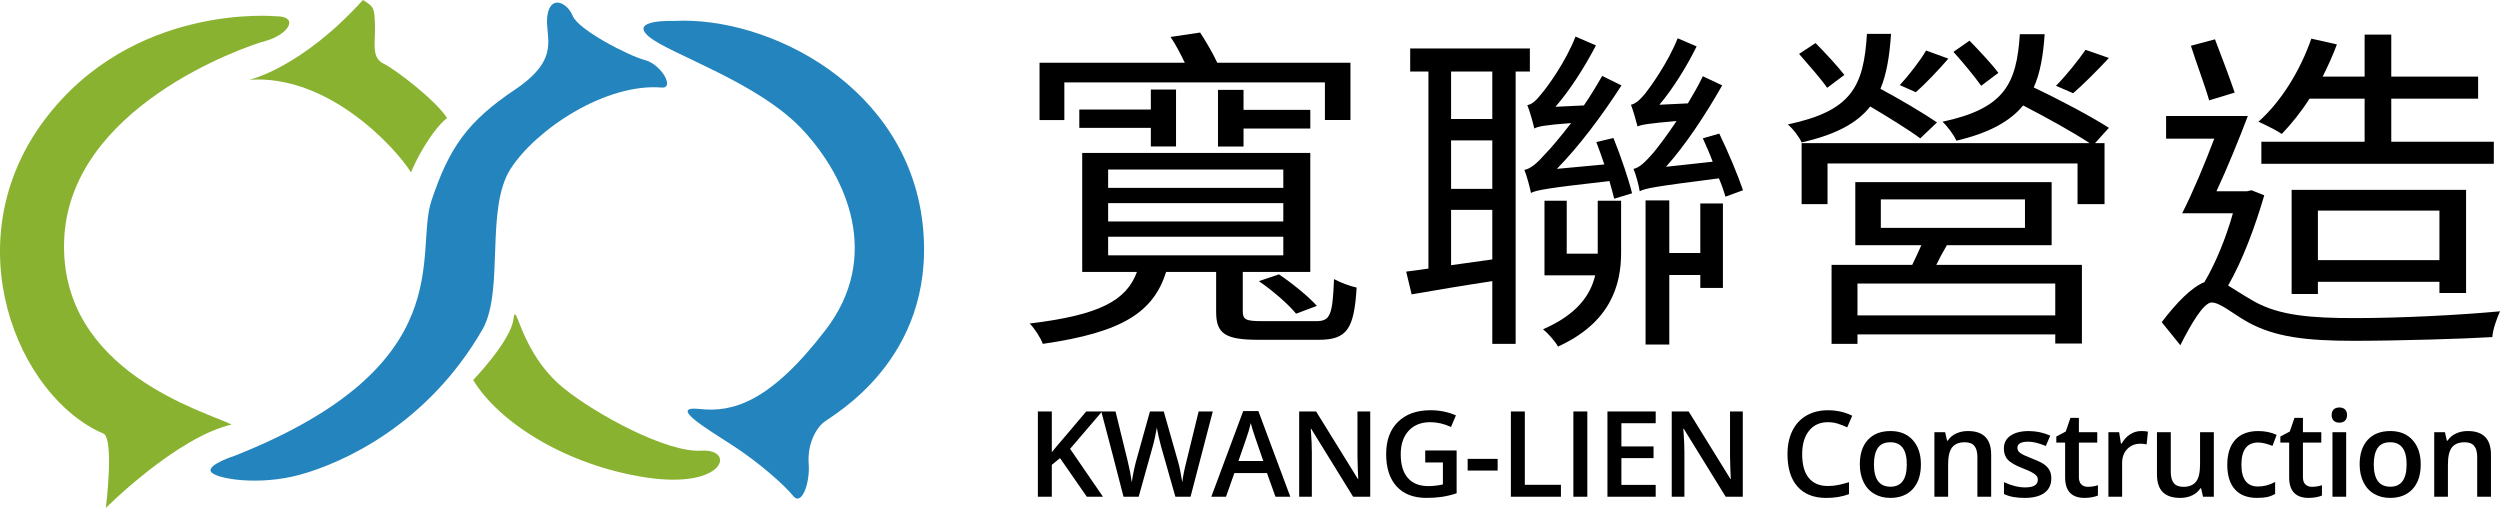 <?xml version="1.0" encoding="utf-8"?>
<!-- Generator: Adobe Illustrator 16.0.0, SVG Export Plug-In . SVG Version: 6.00 Build 0)  -->
<!DOCTYPE svg PUBLIC "-//W3C//DTD SVG 1.1//EN" "http://www.w3.org/Graphics/SVG/1.1/DTD/svg11.dtd">
<svg version="1.1" id="圖層_1" xmlns="http://www.w3.org/2000/svg" xmlns:xlink="http://www.w3.org/1999/xlink" x="0px" y="0px"
	 width="173.106px" height="35.167px" viewBox="0 0 173.106 35.167" enable-background="new 0 0 173.106 35.167"
	 xml:space="preserve">
<g>
	<path d="M91.133,22.237c0.985,0,1.137-0.423,1.238-2.912c0.43,0.235,1.111,0.493,1.566,0.587c-0.177,2.865-0.657,3.616-2.628,3.616
		h-4.169c-2.3,0-2.932-0.423-2.932-1.926v-2.771h-3.462c-0.884,2.771-2.981,4.18-8.541,4.979c-0.152-0.423-0.556-1.057-0.91-1.409
		c4.877-0.587,6.696-1.597,7.429-3.57h-3.79v-8.243h15.793v8.243h-4.675v2.724c0,0.563,0.202,0.681,1.289,0.681H91.133z
		 M73.698,8.312h-1.718V4.343h10.057c-0.278-0.587-0.632-1.269-0.985-1.785l2.046-0.305c0.404,0.611,0.884,1.433,1.188,2.09h9.223
		v3.968H91.74V5.705H73.698V8.312z M79.687,10.144V8.852h-4.953V7.583h4.953V6.198h1.744v3.945H79.687z M76.73,13.008h12.129V11.74
		H76.73V13.008z M76.73,15.333h12.129v-1.268H76.73V15.333z M76.73,17.682h12.129V16.39H76.73V17.682z M86.105,6.222v1.386h4.624
		v1.292h-4.624v1.245h-1.769V6.222H86.105z M88.556,18.997c0.909,0.61,2.071,1.55,2.628,2.184l-1.44,0.54
		c-0.506-0.634-1.617-1.597-2.577-2.254L88.556,18.997z"/>
	<path d="M104.947,4.954v18.857h-1.617v-4.345c-2.021,0.305-3.967,0.634-5.584,0.916l-0.379-1.574
		c0.479-0.07,0.985-0.141,1.541-0.211V4.954h-1.263V3.357h8.287v1.597H104.947z M103.33,4.954h-2.854v3.288h2.854V4.954z
		 M103.33,9.721h-2.854v3.358h2.854V9.721z M103.33,17.963v-3.429h-2.854v3.828L103.33,17.963z M111.719,9.556
		c0.505,1.245,1.062,2.889,1.289,3.828l-1.238,0.375c-0.076-0.329-0.202-0.751-0.329-1.221c-4.396,0.493-5.079,0.634-5.433,0.822
		c-0.076-0.376-0.277-1.151-0.455-1.597c0.43-0.07,0.91-0.493,1.466-1.127c0.329-0.329,0.985-1.104,1.769-2.114
		c-1.869,0.141-2.299,0.235-2.552,0.376c-0.076-0.376-0.304-1.174-0.48-1.621c0.354-0.047,0.657-0.375,1.011-0.822
		c0.379-0.446,1.643-2.161,2.325-3.922l1.415,0.611c-0.809,1.55-1.819,3.123-2.805,4.25l1.971-0.094
		c0.43-0.634,0.885-1.362,1.264-2.043l1.339,0.658c-1.364,2.113-2.931,4.204-4.473,5.777l3.285-0.305
		c-0.177-0.541-0.379-1.081-0.556-1.55L111.719,9.556z M110.632,13.901h1.617v3.616c0,2.254-0.758,4.837-4.371,6.481
		c-0.177-0.353-0.733-0.963-1.036-1.198c2.375-1.033,3.285-2.372,3.613-3.734h-3.512v-5.166h1.541v3.663h2.147V17.47V13.901z
		 M119.047,9.251c0.606,1.245,1.313,2.936,1.643,3.922l-1.213,0.446c-0.102-0.353-0.253-0.799-0.455-1.269
		c-4.422,0.564-5.079,0.681-5.483,0.893c-0.051-0.352-0.253-1.127-0.43-1.55c0.404-0.07,0.834-0.493,1.364-1.104
		c0.278-0.329,0.91-1.15,1.617-2.207c-1.971,0.164-2.451,0.258-2.703,0.375c-0.076-0.329-0.304-1.104-0.455-1.503
		c0.328-0.07,0.632-0.352,0.985-0.775c0.354-0.446,1.592-2.161,2.249-3.828l1.313,0.563c-0.732,1.479-1.667,2.959-2.577,4.039
		l1.971-0.094c0.354-0.587,0.733-1.245,1.036-1.879l1.34,0.634c-1.163,2.043-2.527,4.109-3.892,5.636l3.234-0.352
		c-0.202-0.563-0.455-1.104-0.683-1.621L119.047,9.251z M117.733,14.088h1.566v5.848h-1.566v-0.893h-2.147v4.814h-1.643v-9.98h1.643
		v3.64h2.147V14.088z"/>
	<path d="M132.962,9.58c-0.784-0.587-2.198-1.456-3.462-2.207c-0.91,1.15-2.375,1.949-4.751,2.489
		c-0.151-0.353-0.606-0.963-0.96-1.245c4.422-0.939,5.256-2.607,5.483-6.27h1.668c-0.102,1.526-0.304,2.771-0.733,3.804
		c1.365,0.728,2.982,1.69,3.917,2.325L132.962,9.58z M126.518,6.081c-0.404-0.587-1.288-1.597-1.945-2.348l1.137-0.751
		c0.683,0.681,1.567,1.644,1.997,2.208L126.518,6.081z M145.066,9.909h0.657v4.227h-1.87v-2.818h-17.31v2.818h-1.794V9.909h19.938
		c-1.138-0.751-2.957-1.761-4.6-2.607c-0.909,1.104-2.35,1.902-4.624,2.442c-0.151-0.375-0.606-0.986-0.96-1.315
		c4.271-0.916,5.13-2.583,5.356-6.059h1.719c-0.102,1.456-0.303,2.677-0.758,3.687c1.794,0.846,4.043,2.043,5.205,2.795
		L145.066,9.909z M134.807,16.977c-0.278,0.47-0.531,0.939-0.733,1.362h10.082v5.449h-1.845v-0.634h-13.695v0.658h-1.794v-5.472
		h5.584c0.202-0.399,0.43-0.916,0.632-1.362h-4.573v-4.368h13.595v4.368H134.807z M142.311,19.631h-13.695v2.207h13.695V19.631z
		 M130.233,15.779h9.981v-1.973h-9.981V15.779z M134.908,4.061c-0.732,0.846-1.592,1.738-2.249,2.325l-1.111-0.493
		c0.606-0.658,1.415-1.691,1.819-2.396L134.908,4.061z M137.182,5.94c-0.43-0.611-1.264-1.621-1.921-2.349l1.112-0.775
		c0.707,0.728,1.592,1.667,1.996,2.231L137.182,5.94z M146.026,4.014c-0.834,0.893-1.769,1.832-2.477,2.442l-1.188-0.517
		c0.683-0.681,1.566-1.785,2.047-2.489L146.026,4.014z"/>
	<path d="M156.783,13.525c-0.632,2.161-1.491,4.485-2.502,6.247c0.43,0.258,0.985,0.634,1.769,1.08c1.77,1.01,4.018,1.174,7,1.174
		c3.209,0,7.277-0.211,10.057-0.47c-0.202,0.446-0.506,1.268-0.531,1.785c-1.895,0.118-6.595,0.258-9.576,0.258
		c-3.311,0-5.483-0.258-7.354-1.292c-1.011-0.563-1.92-1.362-2.501-1.362c-0.557,0-1.415,1.456-2.174,2.959l-1.288-1.597
		c1.036-1.362,2.072-2.418,2.956-2.771c0.783-1.315,1.517-3.123,1.971-4.767h-3.512c0.707-1.385,1.541-3.358,2.224-5.167h-3.336
		V8.03h5.66c-0.632,1.667-1.44,3.64-2.173,5.213h2.122l0.304-0.07L156.783,13.525z M152.967,6.95
		c-0.278-0.986-0.885-2.583-1.264-3.781l1.668-0.446c0.454,1.174,1.035,2.724,1.364,3.687L152.967,6.95z M159.916,6.832
		c-0.581,0.916-1.264,1.761-1.92,2.442c-0.38-0.258-1.188-0.657-1.617-0.845c1.592-1.409,2.905-3.569,3.663-5.753l1.77,0.399
		c-0.278,0.751-0.632,1.527-0.985,2.231h2.905V2.394h1.845v2.912h6.014v1.526h-6.014v2.982h7.101v1.526h-16.096V9.814h7.15V6.832
		H159.916z M168.912,20.288v-0.775h-8.415v0.845h-1.819v-7.209h12.079v7.139H168.912z M168.912,18.01v-3.429h-8.415v3.429H168.912z"
		/>
</g>
<g>
	<path d="M76.372,34.395h-1.119l-1.854-2.674l-0.569,0.464v2.21h-0.965V28.49h0.965v2.819c0.264-0.323,0.526-0.635,0.788-0.934
		l1.596-1.886h1.099c-1.031,1.212-1.771,2.074-2.218,2.589L76.372,34.395z"/>
	<path d="M82.436,34.395h-1.05l-1.002-3.522c-0.043-0.153-0.097-0.375-0.162-0.664c-0.064-0.29-0.104-0.491-0.117-0.604
		c-0.027,0.173-0.071,0.396-0.131,0.671s-0.111,0.479-0.151,0.614l-0.978,3.506h-1.05l-0.763-2.957l-0.776-2.948h0.986l0.844,3.441
		c0.132,0.552,0.226,1.039,0.283,1.462c0.03-0.229,0.074-0.484,0.133-0.768c0.059-0.282,0.113-0.512,0.162-0.687l0.961-3.449h0.957
		l0.986,3.466c0.094,0.32,0.194,0.8,0.299,1.438c0.041-0.385,0.137-0.875,0.291-1.47l0.84-3.434h0.978L82.436,34.395z"/>
	<path d="M88.317,34.395l-0.59-1.64H85.47l-0.578,1.64h-1.018l2.209-5.93h1.05l2.211,5.93H88.317z M87.473,31.923l-0.553-1.608
		c-0.041-0.107-0.097-0.277-0.168-0.509s-0.121-0.401-0.147-0.509c-0.072,0.331-0.179,0.693-0.319,1.087l-0.533,1.539H87.473z"/>
	<path d="M94.877,34.395h-1.184l-2.904-4.706h-0.032l0.021,0.263c0.038,0.501,0.057,0.959,0.057,1.373v3.07h-0.877V28.49h1.172
		l2.896,4.682h0.023c-0.005-0.063-0.016-0.288-0.032-0.677c-0.016-0.39-0.023-0.693-0.023-0.911V28.49h0.884V34.395z"/>
	<path d="M98.687,31.192h2.173v2.965c-0.355,0.116-0.696,0.198-1.023,0.246c-0.327,0.049-0.681,0.073-1.061,0.073
		c-0.895,0-1.584-0.265-2.068-0.794s-0.727-1.275-0.727-2.24c0-0.95,0.272-1.694,0.819-2.231s1.3-0.806,2.258-0.806
		c0.617,0,1.201,0.118,1.754,0.355l-0.34,0.804c-0.479-0.221-0.959-0.331-1.438-0.331c-0.631,0-1.129,0.197-1.495,0.594
		c-0.366,0.396-0.549,0.937-0.549,1.624c0,0.722,0.164,1.27,0.494,1.646s0.805,0.563,1.424,0.563c0.313,0,0.646-0.039,1.002-0.117
		V32.02h-1.224V31.192z"/>
	<path d="M101.624,32.582v-0.809h2.076v0.809H101.624z"/>
	<path d="M104.617,34.395V28.49h0.966v5.077h2.5v0.828H104.617z"/>
	<path d="M108.944,34.395V28.49h0.966v5.905H108.944z"/>
	<path d="M114.644,34.395h-3.341V28.49h3.341v0.815h-2.375v1.607h2.226v0.809h-2.226v1.854h2.375V34.395z"/>
	<path d="M120.674,34.395h-1.184l-2.904-4.706h-0.032l0.021,0.263c0.038,0.501,0.057,0.959,0.057,1.373v3.07h-0.877V28.49h1.172
		l2.896,4.682h0.023c-0.005-0.063-0.016-0.288-0.032-0.677c-0.016-0.39-0.023-0.693-0.023-0.911V28.49h0.884V34.395z"/>
	<path d="M126.573,29.233c-0.555,0-0.991,0.196-1.309,0.59c-0.317,0.393-0.477,0.936-0.477,1.628c0,0.724,0.152,1.272,0.458,1.644
		c0.306,0.372,0.748,0.558,1.327,0.558c0.251,0,0.493-0.025,0.728-0.075s0.478-0.113,0.73-0.191v0.828
		c-0.463,0.175-0.988,0.263-1.575,0.263c-0.864,0-1.528-0.262-1.991-0.786c-0.463-0.523-0.694-1.272-0.694-2.248
		c0-0.613,0.112-1.151,0.337-1.611c0.225-0.461,0.55-0.813,0.976-1.059s0.925-0.367,1.498-0.367c0.604,0,1.161,0.126,1.673,0.38
		l-0.348,0.804c-0.199-0.095-0.41-0.178-0.632-0.249C127.051,29.268,126.818,29.233,126.573,29.233z"/>
	<path d="M133.008,32.153c0,0.73-0.188,1.3-0.562,1.709c-0.375,0.409-0.896,0.614-1.563,0.614c-0.417,0-0.786-0.095-1.106-0.283
		c-0.321-0.188-0.567-0.459-0.739-0.812c-0.173-0.353-0.259-0.763-0.259-1.229c0-0.724,0.186-1.29,0.558-1.696
		c0.371-0.406,0.896-0.61,1.571-0.61c0.646,0,1.158,0.208,1.535,0.624C132.82,30.887,133.008,31.448,133.008,32.153z
		 M129.756,32.153c0,1.032,0.381,1.548,1.144,1.548c0.754,0,1.131-0.516,1.131-1.548c0-1.021-0.38-1.53-1.14-1.53
		c-0.398,0-0.688,0.132-0.866,0.396S129.756,31.661,129.756,32.153z"/>
	<path d="M137.873,34.395h-0.954v-2.747c0-0.345-0.069-0.602-0.208-0.771s-0.358-0.254-0.66-0.254c-0.401,0-0.694,0.118-0.881,0.355
		c-0.186,0.236-0.278,0.634-0.278,1.191v2.226h-0.949v-4.468h0.743l0.134,0.586h0.048c0.135-0.213,0.326-0.377,0.574-0.493
		c0.247-0.115,0.521-0.174,0.823-0.174c1.072,0,1.608,0.546,1.608,1.637V34.395z"/>
	<path d="M142.037,33.123c0,0.437-0.158,0.771-0.477,1.004c-0.317,0.232-0.772,0.35-1.365,0.35c-0.595,0-1.073-0.091-1.434-0.271
		v-0.82c0.524,0.242,1.014,0.363,1.466,0.363c0.585,0,0.877-0.176,0.877-0.529c0-0.113-0.032-0.207-0.098-0.282
		c-0.064-0.075-0.171-0.153-0.318-0.234c-0.148-0.081-0.354-0.173-0.618-0.274c-0.515-0.199-0.862-0.399-1.044-0.599
		c-0.183-0.199-0.273-0.457-0.273-0.775c0-0.382,0.154-0.679,0.463-0.891c0.309-0.211,0.728-0.317,1.258-0.317
		c0.525,0,1.022,0.106,1.491,0.319l-0.308,0.715c-0.481-0.199-0.887-0.299-1.216-0.299c-0.501,0-0.751,0.143-0.751,0.429
		c0,0.14,0.065,0.258,0.196,0.355c0.13,0.097,0.415,0.229,0.854,0.399c0.369,0.143,0.638,0.273,0.805,0.392
		c0.167,0.119,0.29,0.256,0.371,0.41C141.997,32.722,142.037,32.907,142.037,33.123z"/>
	<path d="M144.57,33.708c0.231,0,0.463-0.036,0.695-0.109v0.715c-0.105,0.046-0.241,0.084-0.406,0.115
		c-0.166,0.031-0.338,0.047-0.516,0.047c-0.899,0-1.349-0.475-1.349-1.422v-2.408h-0.61v-0.42l0.654-0.347l0.323-0.945h0.586v0.993
		h1.272v0.719h-1.272v2.392c0,0.229,0.058,0.398,0.172,0.507C144.234,33.654,144.384,33.708,144.57,33.708z"/>
	<path d="M148.257,29.846c0.191,0,0.35,0.014,0.473,0.041l-0.093,0.885c-0.135-0.032-0.274-0.049-0.42-0.049
		c-0.38,0-0.688,0.124-0.923,0.372c-0.235,0.247-0.354,0.569-0.354,0.965v2.335h-0.949v-4.468h0.743l0.125,0.788h0.049
		c0.148-0.267,0.341-0.479,0.579-0.635S147.983,29.846,148.257,29.846z"/>
	<path d="M152.543,34.395l-0.133-0.586h-0.049c-0.132,0.208-0.319,0.37-0.563,0.489c-0.243,0.118-0.521,0.178-0.834,0.178
		c-0.541,0-0.945-0.135-1.212-0.404s-0.399-0.677-0.399-1.224v-2.921h0.957v2.755c0,0.342,0.07,0.599,0.21,0.77
		s0.359,0.257,0.658,0.257c0.398,0,0.691-0.119,0.879-0.357s0.28-0.638,0.28-1.198v-2.226h0.954v4.468H152.543z"/>
	<path d="M156.29,34.476c-0.676,0-1.189-0.197-1.541-0.592s-0.527-0.961-0.527-1.699c0-0.751,0.184-1.328,0.552-1.732
		c0.367-0.404,0.898-0.606,1.593-0.606c0.472,0,0.896,0.088,1.272,0.263l-0.286,0.764c-0.401-0.156-0.732-0.234-0.994-0.234
		c-0.772,0-1.159,0.513-1.159,1.539c0,0.501,0.096,0.877,0.289,1.129c0.192,0.252,0.475,0.378,0.846,0.378
		c0.423,0,0.823-0.105,1.2-0.315v0.828c-0.17,0.1-0.351,0.171-0.544,0.215C156.797,34.455,156.564,34.476,156.29,34.476z"/>
	<path d="M160.083,33.708c0.231,0,0.463-0.036,0.695-0.109v0.715c-0.105,0.046-0.241,0.084-0.406,0.115
		c-0.166,0.031-0.338,0.047-0.516,0.047c-0.899,0-1.349-0.475-1.349-1.422v-2.408h-0.61v-0.42l0.654-0.347l0.323-0.945h0.586v0.993
		h1.272v0.719h-1.272v2.392c0,0.229,0.058,0.398,0.172,0.507C159.747,33.654,159.897,33.708,160.083,33.708z"/>
	<path d="M161.448,28.744c0-0.17,0.047-0.3,0.14-0.392s0.226-0.138,0.397-0.138c0.167,0,0.297,0.046,0.39,0.138
		s0.14,0.222,0.14,0.392c0,0.162-0.047,0.289-0.14,0.382s-0.223,0.14-0.39,0.14c-0.172,0-0.305-0.047-0.397-0.14
		S161.448,28.906,161.448,28.744z M162.454,34.395h-0.949v-4.468h0.949V34.395z"/>
	<path d="M167.617,32.153c0,0.73-0.188,1.3-0.562,1.709c-0.375,0.409-0.896,0.614-1.563,0.614c-0.417,0-0.786-0.095-1.106-0.283
		c-0.321-0.188-0.567-0.459-0.739-0.812c-0.173-0.353-0.259-0.763-0.259-1.229c0-0.724,0.186-1.29,0.558-1.696
		c0.371-0.406,0.896-0.61,1.571-0.61c0.646,0,1.158,0.208,1.535,0.624C167.428,30.887,167.617,31.448,167.617,32.153z
		 M164.365,32.153c0,1.032,0.381,1.548,1.144,1.548c0.754,0,1.131-0.516,1.131-1.548c0-1.021-0.38-1.53-1.14-1.53
		c-0.398,0-0.688,0.132-0.866,0.396S164.365,31.661,164.365,32.153z"/>
	<path d="M172.481,34.395h-0.954v-2.747c0-0.345-0.069-0.602-0.208-0.771s-0.358-0.254-0.66-0.254c-0.401,0-0.694,0.118-0.881,0.355
		c-0.186,0.236-0.278,0.634-0.278,1.191v2.226h-0.949v-4.468h0.743l0.134,0.586h0.048c0.135-0.213,0.326-0.377,0.574-0.493
		c0.247-0.115,0.521-0.174,0.823-0.174c1.072,0,1.608,0.546,1.608,1.637V34.395z"/>
</g>
<path fill="#8AB231" d="M17.257,5.526c0,0,3.571-0.783,7.875-5.526c0.783,0.489,0.783,0.538,0.832,1.712
	c0.048,1.173-0.294,2.25,0.586,2.689c0.881,0.44,3.62,2.543,4.403,3.767c-1.174,0.979-2.201,3.032-2.495,3.767
	C27.284,10.075,22.637,5.135,17.257,5.526"/>
<path fill="#8AB231" d="M19.067,1.125c0,0-9.897-0.945-15.995,7.19c-6.319,8.433-1.859,19.175,4.109,21.718
	c0.734,0.439,0.147,5.135,0.147,5.135s4.891-4.891,8.706-5.771C14.322,28.515,4.101,25.777,4.442,16.63
	C4.784,7.483,16.769,3.276,18.382,2.836C19.997,2.396,20.774,1.104,19.067,1.125"/>
<path fill="#2384BE" d="M16.279,31.548c0,0-2.005,0.637-1.663,1.125c0.342,0.49,3.326,0.979,6.163,0.195
	c2.837-0.781,8.804-3.375,12.668-10.125c1.468-2.738,0.147-8.314,1.908-11.053c1.761-2.74,6.603-5.969,10.516-5.625
	c0.832,0-0.097-1.615-1.222-1.908s-4.599-2.09-4.99-3.05s-1.565-1.485-1.76,0c-0.196,1.485,1.026,2.903-2.25,5.105
	c-3.278,2.201-4.549,4.01-5.772,7.679C28.654,17.56,32.029,25.289,16.279,31.548"/>
<path fill="#8AB231" d="M32.763,26.314c0,0,2.593-2.689,2.788-4.206c0.196-1.518,0.393,2.274,3.489,4.778
	c2.239,1.809,7.125,4.467,9.522,4.32s1.663,2.689-3.815,1.857C39.269,32.234,34.573,29.298,32.763,26.314"/>
<path fill="#2384BE" d="M46.67,1.451c0,0-3.195-0.13-1.728,1.092c1.467,1.223,7.582,3.148,10.663,6.473
	c3.082,3.326,5.429,8.788,1.565,13.826c-3.864,5.039-6.457,5.722-8.707,5.478s0.49,1.369,2.299,2.543
	c1.81,1.176,3.571,2.74,4.158,3.475c0.587,0.732,1.174-0.881,1.076-2.201c-0.097-1.322,0.441-2.398,1.028-2.887
	c0.586-0.488,7.711-4.32,6.896-13.403C63.037,5.995,53.192,1.091,46.67,1.451"/>
</svg>
